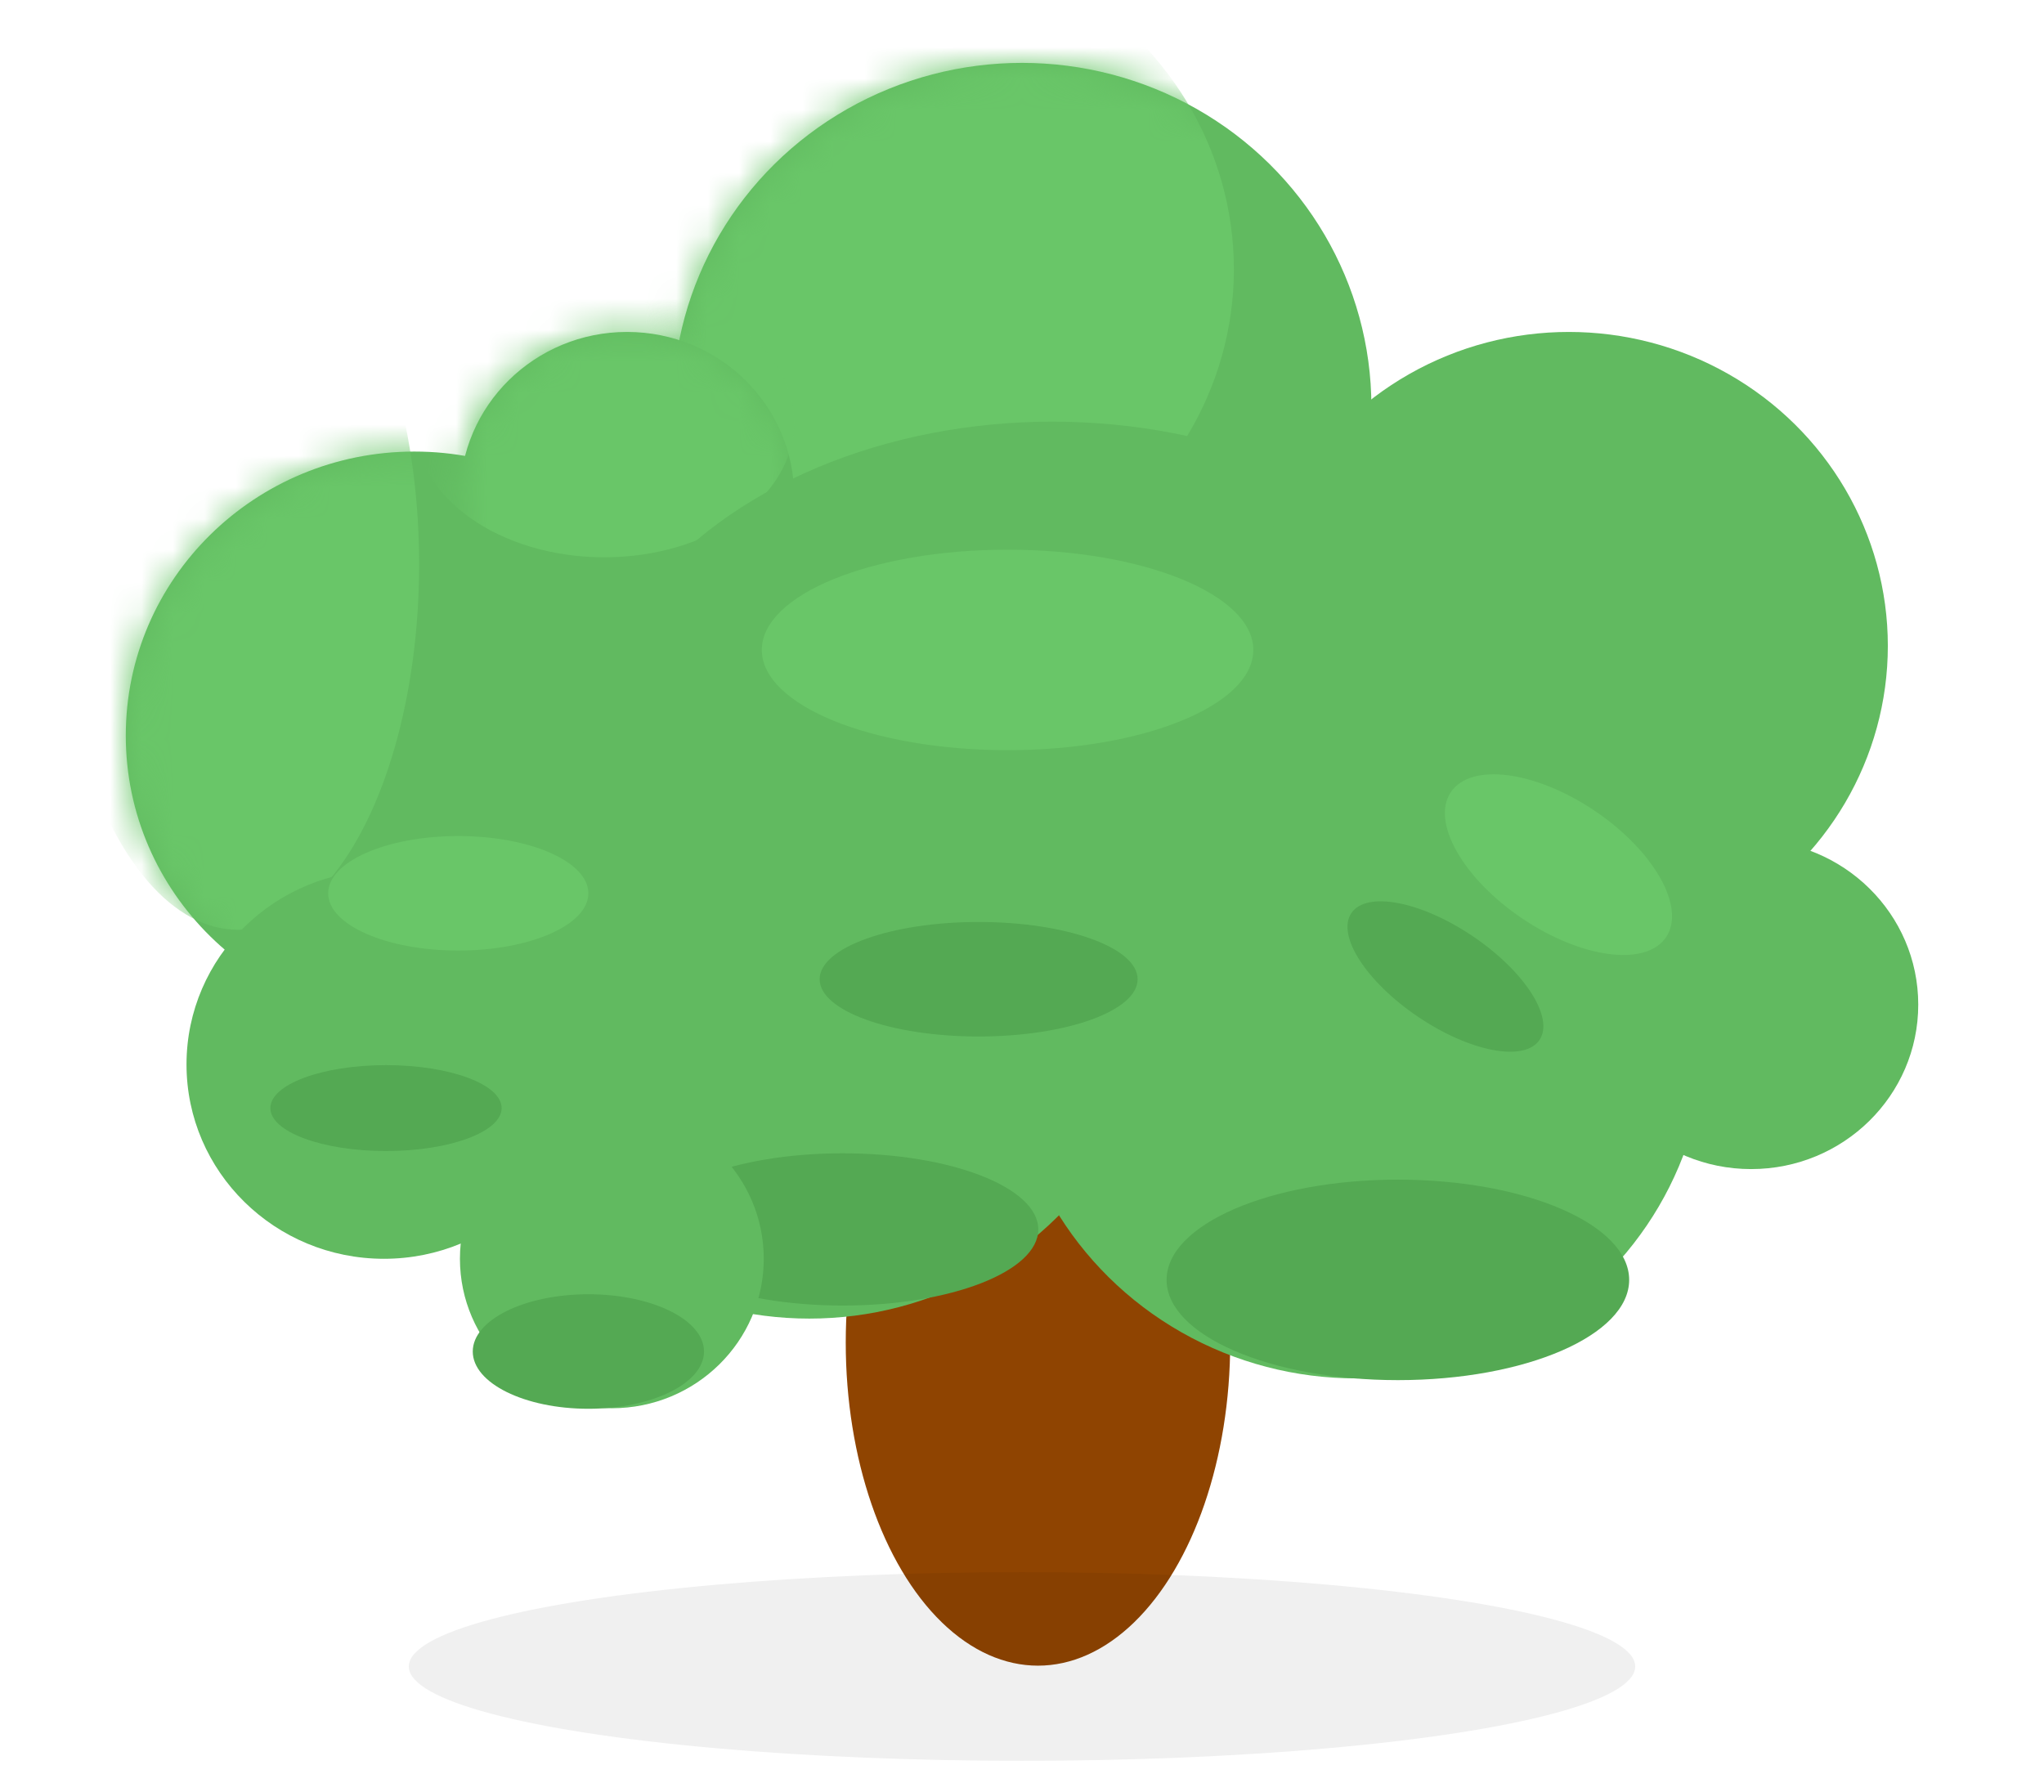 <?xml version="1.0" encoding="UTF-8"?> <svg xmlns="http://www.w3.org/2000/svg" width="65" height="57" viewBox="0 0 65 57" fill="none"><mask id="mask0_2364_32617" style="mask-type:luminance" maskUnits="userSpaceOnUse" x="0" y="0" width="65" height="57"><rect width="65" height="57" fill="white"></rect></mask><g mask="url(#mask0_2364_32617)"><ellipse cx="33.008" cy="42.7" rx="6.113" ry="10.274" fill="#8F4401"></ellipse><ellipse cx="32.501" cy="12.935" rx="11.11" ry="10.935" fill="#61BA60"></ellipse><mask id="mask1_2364_32617" style="mask-type:luminance" maskUnits="userSpaceOnUse" x="21" y="2" width="23" height="22"><ellipse cx="32.501" cy="12.935" rx="11.11" ry="10.935" fill="white"></ellipse></mask><g mask="url(#mask1_2364_32617)"><ellipse cx="28.084" cy="8.562" rx="11.154" ry="10.642" fill="#69C668"></ellipse></g><ellipse cx="13.178" cy="23.394" rx="9.178" ry="9.033" fill="#61BA60"></ellipse><mask id="mask2_2364_32617" style="mask-type:luminance" maskUnits="userSpaceOnUse" x="4" y="14" width="19" height="19"><ellipse cx="13.178" cy="23.394" rx="9.178" ry="9.033" fill="white"></ellipse></mask><g mask="url(#mask2_2364_32617)"><ellipse cx="7.567" cy="17.947" rx="5.761" ry="11.623" fill="#69C668"></ellipse></g><ellipse cx="19.941" cy="15.787" rx="5.314" ry="5.23" fill="#61BA60"></ellipse><mask id="mask3_2364_32617" style="mask-type:luminance" maskUnits="userSpaceOnUse" x="14" y="10" width="12" height="12"><ellipse cx="19.941" cy="15.787" rx="5.314" ry="5.23" fill="white"></ellipse></mask><g mask="url(#mask3_2364_32617)"><ellipse cx="19.216" cy="13.432" rx="6.038" ry="4.292" fill="#69C668"></ellipse></g><ellipse cx="25.737" cy="31.001" rx="11.11" ry="10.935" fill="#61BA60"></ellipse><ellipse cx="26.8" cy="39.1" rx="6.218" ry="2.421" fill="#54A953"></ellipse><ellipse cx="43.128" cy="32.903" rx="11.11" ry="10.935" fill="#61BA60"></ellipse><ellipse cx="33.467" cy="24.345" rx="14.975" ry="10.935" fill="#61BA60"></ellipse><ellipse cx="49.89" cy="20.541" rx="10.144" ry="9.984" fill="#61BA60"></ellipse><ellipse cx="55.687" cy="31.951" rx="5.314" ry="5.23" fill="#61BA60"></ellipse><ellipse cx="19.457" cy="40.033" rx="4.831" ry="4.754" fill="#61BA60"></ellipse><ellipse cx="12.211" cy="33.853" rx="6.28" ry="6.181" fill="#61BA60"></ellipse><ellipse cx="18.711" cy="42.983" rx="3.677" ry="1.821" fill="#54A953"></ellipse><ellipse cx="44.453" cy="40.705" rx="7.355" ry="3.188" fill="#54A953"></ellipse><ellipse cx="31.121" cy="31.143" rx="5.056" ry="1.821" fill="#54A953"></ellipse><ellipse cx="12.275" cy="35.241" rx="3.677" ry="1.366" fill="#54A953"></ellipse><ellipse cx="45.965" cy="31.057" rx="3.608" ry="1.549" transform="rotate(34 45.965 31.057)" fill="#54A953"></ellipse><ellipse cx="32.041" cy="20.67" rx="7.815" ry="3.188" fill="#69C668"></ellipse><ellipse cx="14.573" cy="28.41" rx="4.137" ry="1.821" fill="#69C668"></ellipse><ellipse cx="49.56" cy="27.499" rx="4.127" ry="2.064" transform="rotate(34 49.56 27.499)" fill="#69C668"></ellipse><ellipse cx="32.5" cy="53" rx="19.5" ry="3" fill="black" fill-opacity="0.061"></ellipse></g></svg> 
